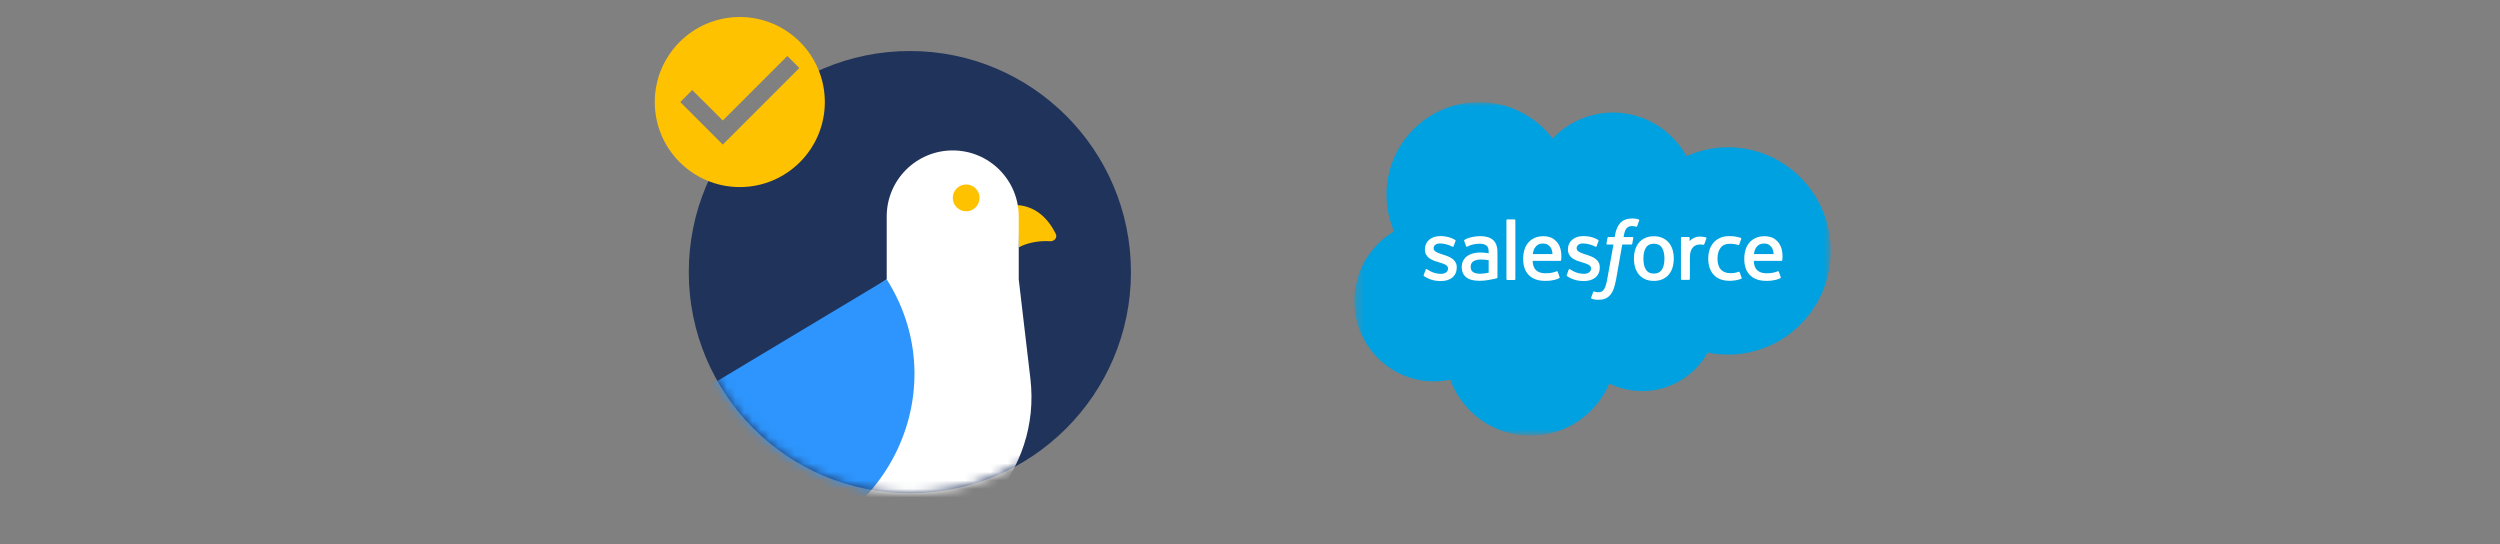 <svg xmlns="http://www.w3.org/2000/svg" fill="none" viewBox="0 0 294 64" height="64" width="294">
<rect x="0" y="0" width="294" height="64" fill="#808080" stroke="none"/>
<g clip-path="url(#clip0_5325_68549)">
<path fill="#20335B" d="M107 58C121.359 58 133 46.359 133 32C133 17.641 121.359 6 107 6C92.641 6 81 17.641 81 32C81 46.359 92.641 58 107 58Z"></path>
<mask height="52" width="52" y="6" x="81" maskUnits="userSpaceOnUse" style="mask-type:alpha" id="mask0_5325_68549">
<path fill="#20335B" d="M107 58C121.359 58 133 46.359 133 32C133 17.641 121.359 6 107 6C92.641 6 81 17.641 81 32C81 46.359 92.641 58 107 58Z"></path>
</mask>
<g mask="url(#mask0_5325_68549)">
<g clip-path="url(#clip1_5325_68549)">
<path fill="#FFC200" d="M123.516 28.367C123.984 28.397 124.369 27.943 124.164 27.521C123.171 25.488 121.65 24.274 119.681 24.119C119.681 26.241 119.681 26.969 119.803 29.092C120.584 28.652 121.963 28.266 123.516 28.367Z"></path>
<path fill="white" d="M104.277 32.851V25.453C104.277 21.166 107.753 17.69 112.04 17.691C116.327 17.691 119.803 21.166 119.803 25.453V32.852L121.177 44.557C122.447 55.372 113.996 64.873 103.107 64.873H63.953C62.047 64.873 61.283 62.413 62.853 61.334L104.277 32.851Z"></path>
<path fill="#FFC200" d="M113.621 24.848C114.492 24.848 115.198 24.142 115.198 23.271C115.198 22.4 114.492 21.694 113.621 21.694C112.751 21.694 112.045 22.4 112.045 23.271C112.045 24.142 112.751 24.848 113.621 24.848Z"></path>
<path fill="#2D95FD" d="M104.277 32.852L56.916 61.269C55.228 62.281 55.946 64.873 57.914 64.873H86.643C103.083 64.873 113.066 46.745 104.277 32.852Z"></path>
</g>
</g>
<g clip-path="url(#clip2_5325_68549)">
<path fill="#FFC200" d="M87 2C81.48 2 77 6.48 77 12C77 17.52 81.48 22 87 22C92.52 22 97 17.52 97 12C97 6.48 92.52 2 87 2ZM85 17L80 12L81.41 10.59L85 14.17L92.59 6.58L94 8L85 17Z"></path>
</g>
</g>
<mask height="40" width="57" y="12" x="159" maskUnits="userSpaceOnUse" style="mask-type:alpha" id="mask1_5325_68549">
<path fill="white" d="M159.333 12H215.333V51.118H159.333V12Z"></path>
</mask>
<g mask="url(#mask1_5325_68549)">
<path fill="#00A1E0" d="M182.586 16.282C184.393 14.401 186.909 13.235 189.689 13.235C193.395 13.235 196.606 15.294 198.336 18.362C199.871 17.675 201.534 17.321 203.215 17.322C209.886 17.322 215.3 22.778 215.3 29.51C215.3 36.243 209.886 41.699 203.215 41.699C202.4 41.699 201.605 41.617 200.827 41.462C199.314 44.159 196.421 45.991 193.127 45.991C191.786 45.994 190.462 45.69 189.256 45.102C187.722 48.705 184.15 51.237 179.992 51.237C175.647 51.237 171.962 48.499 170.542 44.649C169.909 44.782 169.265 44.849 168.619 44.849C163.451 44.849 159.272 40.608 159.272 35.399C159.272 31.899 161.153 28.852 163.945 27.205C163.353 25.84 163.048 24.369 163.05 22.881C163.05 16.87 167.929 12.011 173.941 12.011C177.461 12.011 180.611 13.689 182.588 16.293" clip-rule="evenodd" fill-rule="evenodd"></path>
<path fill="#FFFFFE" d="M167.433 32.341C167.398 32.433 167.445 32.452 167.457 32.468C167.562 32.545 167.669 32.6 167.776 32.662C168.348 32.964 168.888 33.053 169.452 33.053C170.6 33.053 171.315 32.441 171.315 31.457V31.438C171.315 30.528 170.508 30.197 169.754 29.96L169.656 29.928C169.085 29.743 168.593 29.582 168.593 29.207V29.188C168.593 28.867 168.882 28.63 169.326 28.63C169.82 28.63 170.409 28.795 170.786 29.003C170.786 29.003 170.898 29.075 170.938 28.967C170.96 28.909 171.152 28.395 171.173 28.337C171.195 28.277 171.156 28.231 171.117 28.208C170.685 27.944 170.088 27.765 169.47 27.765L169.355 27.766C168.303 27.766 167.568 28.402 167.568 29.312V29.331C167.568 30.291 168.379 30.604 169.137 30.82L169.259 30.858C169.811 31.027 170.288 31.175 170.288 31.562V31.581C170.288 31.937 169.977 32.203 169.479 32.203C169.285 32.203 168.668 32.2 167.999 31.777C167.918 31.73 167.872 31.696 167.81 31.658C167.777 31.638 167.694 31.602 167.658 31.709L167.432 32.34L167.433 32.341ZM184.253 32.34C184.217 32.431 184.265 32.45 184.277 32.467C184.382 32.543 184.489 32.598 184.596 32.66C185.168 32.963 185.708 33.051 186.272 33.051C187.421 33.051 188.135 32.44 188.135 31.456V31.436C188.135 30.526 187.33 30.195 186.574 29.958L186.476 29.926C185.906 29.741 185.413 29.58 185.413 29.206V29.186C185.413 28.865 185.702 28.628 186.146 28.628C186.641 28.628 187.227 28.793 187.606 29.001C187.606 29.001 187.718 29.073 187.758 28.965C187.78 28.907 187.973 28.393 187.991 28.335C188.013 28.275 187.975 28.23 187.936 28.206C187.503 27.943 186.906 27.764 186.288 27.764L186.174 27.764C185.122 27.764 184.387 28.4 184.387 29.31V29.33C184.387 30.289 185.198 30.602 185.955 30.818L186.077 30.856C186.631 31.026 187.106 31.173 187.106 31.56V31.58C187.106 31.936 186.796 32.201 186.297 32.201C186.103 32.201 185.484 32.198 184.817 31.775C184.736 31.728 184.689 31.695 184.627 31.656C184.607 31.643 184.51 31.605 184.477 31.708L184.25 32.338L184.253 32.34ZM195.738 30.411C195.738 30.967 195.635 31.405 195.432 31.716C195.229 32.023 194.923 32.173 194.497 32.173C194.071 32.173 193.766 32.024 193.566 31.718C193.365 31.409 193.264 30.969 193.264 30.413C193.264 29.857 193.366 29.421 193.566 29.114C193.766 28.809 194.069 28.663 194.497 28.663C194.925 28.663 195.23 28.811 195.432 29.114C195.636 29.421 195.738 29.857 195.738 30.413V30.411ZM196.698 29.381C196.603 29.062 196.457 28.782 196.261 28.547C196.065 28.313 195.819 28.123 195.524 27.988C195.232 27.851 194.886 27.782 194.495 27.782C194.104 27.782 193.76 27.851 193.465 27.988C193.173 28.124 192.924 28.313 192.728 28.547C192.533 28.782 192.387 29.062 192.292 29.381C192.198 29.698 192.151 30.044 192.151 30.413C192.151 30.781 192.198 31.127 192.292 31.444C192.386 31.763 192.533 32.043 192.728 32.278C192.924 32.513 193.173 32.7 193.465 32.834C193.76 32.967 194.106 33.035 194.495 33.035C194.884 33.035 195.23 32.967 195.522 32.834C195.814 32.701 196.064 32.513 196.259 32.278C196.455 32.043 196.601 31.763 196.696 31.444C196.789 31.127 196.837 30.781 196.837 30.413C196.837 30.046 196.789 29.698 196.696 29.381H196.698ZM204.581 32.017C204.549 31.923 204.458 31.959 204.458 31.959C204.319 32.012 204.17 32.061 204.012 32.086C203.852 32.111 203.674 32.124 203.487 32.124C203.023 32.124 202.653 31.986 202.389 31.712C202.124 31.438 201.975 30.998 201.978 30.401C201.979 29.857 202.11 29.449 202.346 29.136C202.579 28.828 202.937 28.667 203.41 28.667C203.806 28.667 204.108 28.713 204.425 28.812C204.425 28.812 204.501 28.845 204.537 28.746C204.621 28.513 204.683 28.346 204.773 28.091C204.799 28.018 204.736 27.987 204.714 27.978C204.589 27.93 204.296 27.85 204.073 27.817C203.865 27.785 203.624 27.768 203.353 27.768C202.949 27.768 202.591 27.837 202.284 27.974C201.977 28.11 201.718 28.299 201.512 28.534C201.306 28.769 201.15 29.049 201.045 29.368C200.941 29.685 200.888 30.033 200.888 30.401C200.888 31.196 201.102 31.84 201.526 32.312C201.951 32.785 202.589 33.024 203.421 33.024C203.913 33.024 204.417 32.925 204.779 32.781C204.779 32.781 204.849 32.748 204.819 32.667L204.582 32.017H204.581ZM206.26 29.875C206.306 29.567 206.39 29.309 206.523 29.11C206.722 28.805 207.026 28.638 207.452 28.638C207.878 28.638 208.16 28.806 208.362 29.11C208.496 29.31 208.554 29.577 208.576 29.875L206.249 29.875L206.26 29.875ZM209.492 29.196C209.41 28.889 209.208 28.578 209.076 28.436C208.866 28.212 208.662 28.053 208.459 27.967C208.164 27.842 207.848 27.778 207.528 27.778C207.122 27.778 206.754 27.847 206.455 27.986C206.157 28.127 205.906 28.318 205.708 28.556C205.51 28.795 205.362 29.077 205.267 29.401C205.173 29.72 205.125 30.07 205.125 30.436C205.125 30.811 205.174 31.159 205.272 31.474C205.371 31.791 205.529 32.069 205.744 32.299C205.958 32.532 206.231 32.713 206.561 32.841C206.888 32.967 207.286 33.033 207.741 33.032C208.679 33.029 209.174 32.82 209.375 32.706C209.411 32.686 209.445 32.651 209.403 32.551L209.191 31.956C209.158 31.867 209.069 31.899 209.069 31.899C208.836 31.986 208.506 32.142 207.734 32.14C207.23 32.14 206.857 31.991 206.623 31.758C206.384 31.519 206.264 31.171 206.246 30.677L209.499 30.679C209.499 30.679 209.584 30.678 209.593 30.595C209.597 30.56 209.705 29.928 209.496 29.197L209.492 29.196ZM180.257 29.875C180.303 29.567 180.387 29.309 180.52 29.11C180.72 28.805 181.023 28.638 181.449 28.638C181.875 28.638 182.157 28.806 182.359 29.11C182.492 29.31 182.551 29.577 182.573 29.875L180.246 29.875L180.257 29.875ZM183.489 29.196C183.408 28.889 183.205 28.578 183.073 28.436C182.863 28.212 182.659 28.053 182.456 27.967C182.161 27.842 181.845 27.778 181.525 27.778C181.119 27.778 180.751 27.847 180.452 27.986C180.154 28.127 179.903 28.318 179.705 28.556C179.508 28.795 179.359 29.077 179.264 29.401C179.17 29.72 179.122 30.07 179.122 30.436C179.122 30.811 179.172 31.159 179.27 31.474C179.368 31.791 179.527 32.069 179.739 32.299C179.953 32.532 180.227 32.713 180.557 32.841C180.884 32.967 181.279 33.033 181.736 33.032C182.675 33.029 183.169 32.82 183.371 32.706C183.407 32.686 183.441 32.651 183.398 32.551L183.186 31.956C183.154 31.867 183.064 31.899 183.064 31.899C182.831 31.986 182.502 32.142 181.73 32.14C181.227 32.14 180.853 31.991 180.618 31.758C180.379 31.519 180.26 31.171 180.241 30.677L183.494 30.679C183.494 30.679 183.58 30.678 183.589 30.595C183.592 30.56 183.7 29.928 183.491 29.197L183.489 29.196ZM173.236 31.996C173.109 31.894 173.091 31.869 173.049 31.803C172.984 31.704 172.951 31.562 172.951 31.381C172.951 31.097 173.046 30.891 173.242 30.753C173.24 30.754 173.522 30.51 174.185 30.519C174.48 30.524 174.774 30.549 175.066 30.594V32.07H175.066C175.066 32.07 174.654 32.159 174.189 32.187C173.528 32.227 173.236 31.997 173.238 31.997L173.236 31.996ZM174.529 29.711C174.397 29.701 174.226 29.696 174.023 29.696C173.745 29.696 173.475 29.731 173.224 29.799C172.971 29.867 172.742 29.973 172.546 30.114C172.35 30.254 172.189 30.437 172.075 30.649C171.96 30.863 171.901 31.114 171.901 31.399C171.901 31.687 171.951 31.936 172.05 32.14C172.147 32.342 172.293 32.517 172.474 32.648C172.655 32.78 172.878 32.877 173.135 32.934C173.39 32.993 173.679 33.022 173.996 33.022C174.329 33.022 174.661 32.994 174.982 32.94C175.255 32.893 175.528 32.84 175.799 32.781C175.907 32.756 176.028 32.724 176.028 32.724C176.108 32.703 176.102 32.617 176.102 32.617L176.1 29.652C176.1 29.002 175.926 28.518 175.583 28.22C175.241 27.921 174.741 27.771 174.093 27.771C173.85 27.771 173.456 27.804 173.222 27.851C173.222 27.851 172.514 27.988 172.221 28.217C172.221 28.217 172.157 28.257 172.192 28.346L172.423 28.964C172.451 29.044 172.529 29.017 172.529 29.017C172.529 29.017 172.554 29.007 172.582 28.99C173.206 28.65 173.997 28.661 173.997 28.661C174.347 28.661 174.619 28.732 174.8 28.871C174.977 29.007 175.067 29.212 175.067 29.645V29.782C174.79 29.742 174.532 29.718 174.532 29.718L174.529 29.711ZM200.676 28.037C200.681 28.026 200.683 28.014 200.683 28.003C200.683 27.991 200.681 27.979 200.677 27.968C200.672 27.957 200.665 27.947 200.657 27.939C200.648 27.931 200.638 27.924 200.627 27.92C200.572 27.899 200.296 27.841 200.084 27.828C199.676 27.802 199.45 27.871 199.246 27.962C199.045 28.053 198.822 28.199 198.698 28.368L198.698 27.973C198.698 27.918 198.659 27.874 198.605 27.874H197.773C197.719 27.874 197.68 27.918 197.68 27.973V32.811C197.68 32.837 197.69 32.862 197.709 32.88C197.727 32.899 197.752 32.909 197.778 32.909H198.631C198.657 32.909 198.682 32.899 198.7 32.88C198.719 32.862 198.729 32.837 198.729 32.811V30.381C198.729 30.056 198.765 29.733 198.836 29.529C198.907 29.327 199.003 29.167 199.121 29.051C199.233 28.94 199.371 28.857 199.522 28.811C199.664 28.77 199.811 28.749 199.958 28.749C200.128 28.749 200.315 28.793 200.315 28.793C200.377 28.8 200.412 28.762 200.433 28.705C200.489 28.557 200.647 28.112 200.678 28.024" clip-rule="evenodd" fill-rule="evenodd"></path>
<path fill="#FFFFFE" d="M192.715 25.804C192.61 25.772 192.503 25.747 192.394 25.728C192.249 25.703 192.101 25.692 191.953 25.694C191.366 25.694 190.903 25.86 190.577 26.187C190.255 26.513 190.035 27.008 189.925 27.66L189.885 27.88H189.148C189.148 27.88 189.058 27.877 189.039 27.975L188.918 28.65C188.909 28.715 188.937 28.755 189.024 28.755H189.741L189.013 32.819C188.956 33.147 188.891 33.416 188.819 33.62C188.747 33.822 188.678 33.972 188.592 34.082C188.509 34.188 188.431 34.266 188.295 34.312C188.183 34.349 188.054 34.366 187.913 34.366C187.834 34.366 187.729 34.353 187.652 34.338C187.575 34.323 187.535 34.305 187.477 34.281C187.477 34.281 187.393 34.249 187.36 34.333C187.333 34.402 187.141 34.928 187.119 34.993C187.096 35.058 187.128 35.108 187.169 35.123C187.264 35.157 187.335 35.179 187.466 35.209C187.646 35.252 187.799 35.255 187.941 35.255C188.24 35.255 188.513 35.213 188.739 35.131C188.966 35.049 189.164 34.906 189.339 34.712C189.528 34.503 189.647 34.285 189.761 33.986C189.873 33.69 189.969 33.323 190.046 32.895L190.778 28.755H191.848C191.848 28.755 191.938 28.758 191.956 28.66L192.078 27.985C192.086 27.92 192.058 27.88 191.971 27.88H190.933C190.938 27.857 190.986 27.492 191.105 27.148C191.156 27.001 191.251 26.883 191.332 26.801C191.408 26.724 191.501 26.666 191.604 26.632C191.717 26.597 191.835 26.58 191.953 26.582C192.051 26.582 192.147 26.593 192.22 26.609C192.32 26.63 192.36 26.642 192.386 26.649C192.492 26.682 192.506 26.65 192.527 26.599L192.775 25.917C192.801 25.844 192.738 25.813 192.715 25.804V25.804ZM178.206 32.828C178.206 32.882 178.167 32.927 178.113 32.927H177.252C177.197 32.927 177.158 32.882 177.158 32.828V25.896C177.158 25.842 177.197 25.798 177.252 25.798H178.113C178.167 25.798 178.206 25.842 178.206 25.896V32.828" clip-rule="evenodd" fill-rule="evenodd"></path>
</g>
<defs>
<clipPath id="clip0_5325_68549">
<rect transform="translate(75.333)" fill="white" height="64" width="64"></rect>
</clipPath>
<clipPath id="clip1_5325_68549">
<rect transform="translate(55 15.75)" fill="white" height="62.102" width="69.865"></rect>
</clipPath>
<clipPath id="clip2_5325_68549">
<rect transform="translate(75)" fill="white" height="24" width="24"></rect>
</clipPath>
</defs>
</svg>
